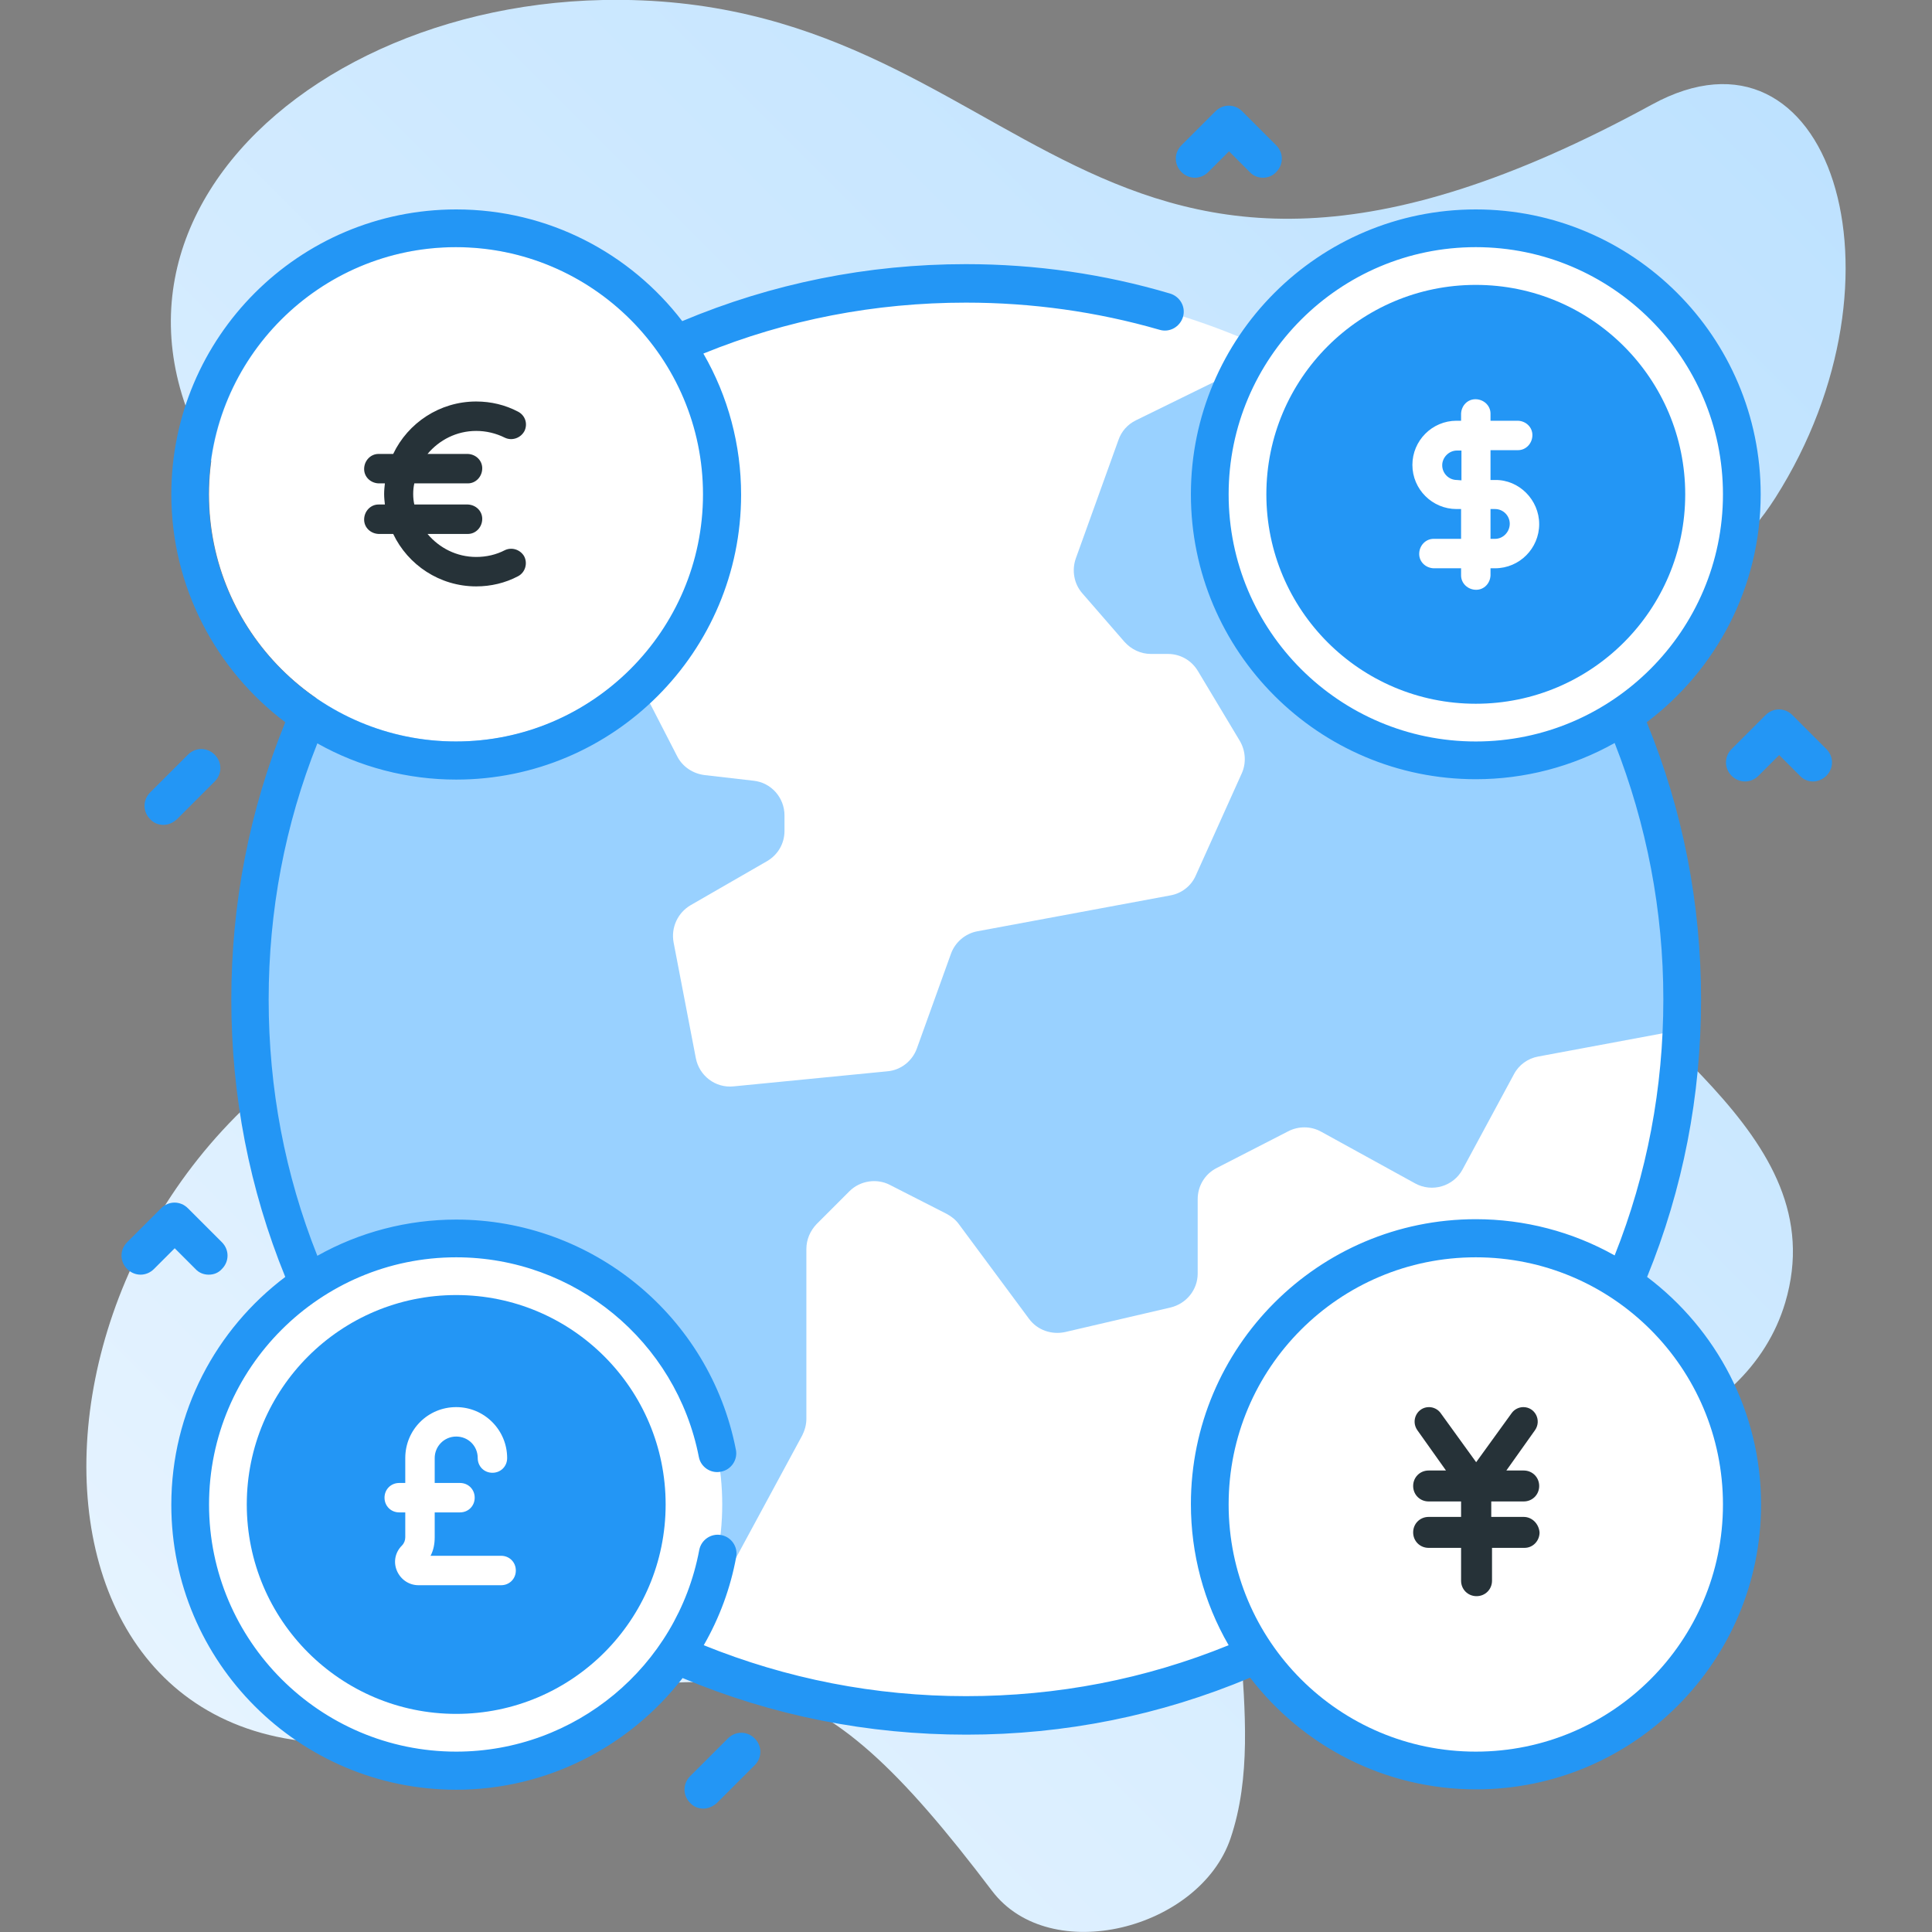 <svg width="150" height="150" viewBox="0 0 150 150" fill="none" xmlns="http://www.w3.org/2000/svg">
<rect x="0" y="0" width="150" height="150" fill="#808080" stroke="none"/>
<g clip-path="url(#clip0_431_587)">
<path d="M120.322 70.107C109.307 49.57 129.141 52.324 137.842 38.642C148.799 21.387 142.031 0.586 128.262 8.115C83.994 32.285 80.273 -0.674 46.816 -3.57376e-05C19.98 0.557 -0.322 23.848 24.492 45.117C35.83 54.844 40.928 71.982 26.484 80.361C-1.904 96.855 -0.293 143.32 34.951 134.15C57.539 128.262 62.754 127.969 77.022 146.807C81.533 152.754 93.135 149.795 95.537 142.734C98.731 133.301 93.691 121.963 97.705 112.939C100.312 107.051 108.369 110.83 113.232 112.266C122.578 115.049 135.645 111.064 138.604 101.133C142.559 87.803 125.801 80.332 120.322 70.107Z" fill="url(#paint0_linear_431_587)"/>
<path d="M75 133.213C105.71 133.213 130.605 108.317 130.605 77.607C130.605 46.897 105.71 22.002 75 22.002C44.29 22.002 19.395 46.897 19.395 77.607C19.395 108.317 44.29 133.213 75 133.213Z" fill="#99D1FF"/>
<path d="M96.269 57.539C96.709 58.301 96.768 59.238 96.416 60.029L92.842 67.969C92.49 68.789 91.728 69.375 90.85 69.522L75.879 72.305C74.941 72.481 74.15 73.154 73.828 74.062L71.191 81.387C70.84 82.383 69.932 83.086 68.906 83.174L56.953 84.346C55.547 84.492 54.287 83.525 54.023 82.148L52.295 73.154C52.09 72.012 52.617 70.869 53.613 70.283L59.56 66.856C60.41 66.357 60.908 65.478 60.908 64.512V63.31C60.908 61.934 59.883 60.762 58.506 60.615L54.697 60.176C53.789 60.059 52.998 59.531 52.588 58.74L50.508 54.697C50.273 54.287 49.951 53.906 49.541 53.643L44.59 50.508C43.945 50.098 43.154 49.98 42.393 50.185L34.453 52.412C33.75 52.617 33.018 52.529 32.373 52.148L27.158 49.219C36.855 32.9 54.668 21.973 75 21.973C83.555 21.973 91.67 23.906 98.936 27.363L88.184 32.637C87.539 32.959 87.07 33.486 86.836 34.16L83.525 43.359C83.203 44.268 83.379 45.322 84.023 46.055L87.305 49.834C87.832 50.42 88.564 50.772 89.356 50.772H90.674C91.641 50.772 92.519 51.27 93.018 52.119L96.269 57.539ZM130.576 79.951C129.346 109.57 104.912 133.213 75 133.213C67.178 133.213 59.736 131.602 52.969 128.672L62.285 111.445C62.49 111.035 62.607 110.596 62.607 110.156V96.973C62.607 96.24 62.9 95.566 63.398 95.039L65.947 92.49C66.768 91.67 68.057 91.465 69.082 91.992L73.506 94.248C73.887 94.453 74.209 94.717 74.443 95.039L79.893 102.393C80.537 103.271 81.65 103.652 82.705 103.418L90.879 101.514C92.109 101.221 92.988 100.137 92.988 98.877V93.106C92.988 92.08 93.545 91.143 94.482 90.674L100.02 87.832C100.811 87.422 101.777 87.422 102.568 87.861L109.863 91.875C111.182 92.607 112.852 92.109 113.555 90.791L117.539 83.408C117.92 82.676 118.623 82.178 119.414 82.031L130.576 79.951Z" fill="white"/>
<path d="M114.58 59.033C125.987 59.033 135.234 49.786 135.234 38.379C135.234 26.972 125.987 17.725 114.58 17.725C103.173 17.725 93.926 26.972 93.926 38.379C93.926 49.786 103.173 59.033 114.58 59.033Z" fill="white"/>
<path d="M114.58 54.639C123.56 54.639 130.84 47.359 130.84 38.379C130.84 29.399 123.56 22.119 114.58 22.119C105.6 22.119 98.32 29.399 98.32 38.379C98.32 47.359 105.6 54.639 114.58 54.639Z" fill="#2396F5"/>
<path d="M116.074 37.266H115.723V34.951H117.861C118.477 34.951 118.975 34.424 118.975 33.779C118.975 33.164 118.477 32.695 117.861 32.666H115.723V32.109C115.723 31.494 115.195 30.996 114.551 30.996C113.936 30.996 113.467 31.494 113.438 32.109V32.666H113.086C111.182 32.666 109.658 34.219 109.658 36.094C109.658 37.998 111.211 39.522 113.086 39.522H113.438V41.836H111.299C110.684 41.836 110.186 42.363 110.186 43.008C110.186 43.623 110.684 44.092 111.299 44.121H113.438V44.678C113.438 45.293 113.965 45.791 114.609 45.791C115.225 45.791 115.693 45.293 115.723 44.678V44.121H116.074C117.979 44.121 119.502 42.568 119.502 40.693C119.502 38.818 117.949 37.236 116.074 37.266ZM113.115 37.266C112.471 37.266 111.973 36.738 111.973 36.123C111.973 35.508 112.5 34.98 113.115 34.98H113.467V37.295L113.115 37.266ZM116.074 41.836H115.723V39.522H116.074C116.719 39.522 117.217 40.049 117.217 40.664C117.217 41.279 116.719 41.836 116.074 41.836Z" fill="white"/>
<path d="M35.42 57.568C46.018 57.568 54.609 48.977 54.609 38.379C54.609 27.781 46.018 19.189 35.42 19.189C24.822 19.189 16.23 27.781 16.23 38.379C16.23 48.977 24.822 57.568 35.42 57.568Z" fill="white"/>
<path d="M39.199 42.715C38.525 43.066 37.764 43.242 36.973 43.242C35.449 43.242 34.102 42.539 33.193 41.455H36.328C36.943 41.455 37.441 40.928 37.441 40.283C37.441 39.668 36.943 39.199 36.328 39.17H32.168C32.109 38.906 32.08 38.643 32.08 38.35C32.08 38.057 32.109 37.793 32.168 37.529H36.328C36.943 37.529 37.441 37.002 37.441 36.357C37.441 35.742 36.943 35.273 36.328 35.244H33.193C34.102 34.16 35.449 33.457 36.973 33.457C37.734 33.457 38.496 33.633 39.199 33.984C39.756 34.248 40.43 34.014 40.723 33.457C40.986 32.9 40.781 32.256 40.225 31.963C39.228 31.436 38.115 31.172 36.973 31.172C34.131 31.172 31.67 32.842 30.527 35.244H29.385C28.77 35.244 28.271 35.772 28.271 36.416C28.271 37.031 28.77 37.5 29.385 37.529H29.883C29.854 37.793 29.824 38.057 29.824 38.35C29.824 38.643 29.854 38.906 29.883 39.17H29.385C28.77 39.17 28.271 39.697 28.271 40.342C28.271 40.957 28.77 41.426 29.385 41.455H30.527C31.67 43.857 34.131 45.527 36.973 45.527C38.115 45.527 39.228 45.264 40.225 44.736C40.781 44.443 40.986 43.74 40.693 43.184C40.4 42.685 39.756 42.451 39.199 42.715Z" fill="#263238"/>
<path d="M35.42 137.461C46.827 137.461 56.074 128.214 56.074 116.807C56.074 105.4 46.827 96.152 35.42 96.152C24.013 96.152 14.766 105.4 14.766 116.807C14.766 128.214 24.013 137.461 35.42 137.461Z" fill="white"/>
<path d="M35.42 133.066C44.4 133.066 51.68 125.787 51.68 116.807C51.68 107.827 44.4 100.547 35.42 100.547C26.44 100.547 19.16 107.827 19.16 116.807C19.16 125.787 26.44 133.066 35.42 133.066Z" fill="#2396F5"/>
<path d="M114.58 137.461C125.987 137.461 135.234 128.214 135.234 116.807C135.234 105.4 125.987 96.152 114.58 96.152C103.173 96.152 93.926 105.4 93.926 116.807C93.926 128.214 103.173 137.461 114.58 137.461Z" fill="#6583FE"/>
<path d="M127.881 99.141C130.664 92.314 132.07 85.078 132.07 77.607C132.07 70.166 130.664 62.93 127.852 56.074C133.213 52.031 136.699 45.615 136.699 38.379C136.699 26.162 126.768 16.26 114.58 16.26C102.363 16.26 92.461 26.191 92.461 38.379C92.461 50.596 102.393 60.498 114.58 60.498C118.359 60.498 122.08 59.531 125.361 57.685C127.852 64.014 129.141 70.723 129.141 77.578C129.141 84.463 127.881 91.143 125.361 97.471C122.08 95.625 118.359 94.658 114.58 94.658C102.363 94.658 92.461 104.59 92.461 116.777C92.461 120.615 93.457 124.395 95.391 127.734C88.916 130.371 82.09 131.689 75 131.689C67.939 131.689 61.084 130.342 54.639 127.734C55.869 125.596 56.719 123.281 57.158 120.879C57.305 120.088 56.777 119.326 55.986 119.18C55.195 119.033 54.434 119.561 54.287 120.352C52.588 129.404 44.648 135.996 35.42 135.996C24.844 135.996 16.23 127.383 16.23 116.807C16.23 106.23 24.844 97.617 35.42 97.617C44.59 97.617 52.5 104.121 54.258 113.115C54.404 113.906 55.195 114.434 55.986 114.258C56.777 114.111 57.305 113.32 57.129 112.529C55.107 102.188 45.967 94.688 35.42 94.688C31.641 94.688 27.92 95.654 24.639 97.5C22.119 91.172 20.859 84.492 20.859 77.607C20.859 70.723 22.119 64.043 24.639 57.715C27.92 59.56 31.641 60.527 35.42 60.527C47.637 60.527 57.539 50.596 57.539 38.408C57.539 34.57 56.543 30.791 54.609 27.451C61.084 24.814 67.939 23.496 75 23.496C80.098 23.496 85.166 24.199 90.029 25.605C90.82 25.84 91.611 25.371 91.846 24.609C92.08 23.818 91.611 23.027 90.85 22.793C85.723 21.27 80.391 20.508 75 20.508C67.353 20.508 59.941 22.002 52.969 24.932C48.926 19.658 42.568 16.26 35.42 16.26C23.203 16.26 13.301 26.191 13.301 38.379C13.301 45.586 16.787 52.031 22.148 56.074C19.365 62.9 17.959 70.137 17.959 77.607C17.959 85.078 19.365 92.314 22.148 99.141C16.787 103.184 13.301 109.6 13.301 116.836C13.301 129.053 23.232 138.955 35.42 138.955C42.48 138.955 48.897 135.586 52.998 130.283C59.971 133.213 67.383 134.678 75.029 134.678C82.676 134.678 90.088 133.184 97.061 130.254C101.104 135.527 107.461 138.926 114.609 138.926C126.826 138.926 136.729 128.994 136.729 116.807C136.729 109.6 133.242 103.184 127.881 99.141ZM95.391 38.379C95.391 27.803 104.004 19.189 114.58 19.189C125.156 19.189 133.77 27.803 133.77 38.379C133.77 48.955 125.156 57.568 114.58 57.568C104.004 57.568 95.391 48.984 95.391 38.379ZM16.201 38.379C16.201 27.803 24.814 19.189 35.391 19.189C45.967 19.189 54.58 27.803 54.58 38.379C54.58 48.955 45.967 57.568 35.391 57.568C24.814 57.568 16.201 48.984 16.201 38.379Z" fill="#2396F5"/>
<path d="M114.58 135.996C125.178 135.996 133.77 127.405 133.77 116.807C133.77 106.209 125.178 97.617 114.58 97.617C103.982 97.617 95.391 106.209 95.391 116.807C95.391 127.405 103.982 135.996 114.58 135.996Z" fill="white"/>
<path d="M38.906 120.791H33.428C33.662 120.352 33.75 119.854 33.75 119.355V117.422H35.713C36.357 117.422 36.855 116.924 36.855 116.279C36.855 115.635 36.357 115.137 35.713 115.137H33.75V113.203C33.75 112.295 34.482 111.533 35.42 111.533C36.357 111.533 37.09 112.266 37.09 113.203C37.09 113.848 37.588 114.346 38.232 114.346C38.877 114.346 39.375 113.848 39.375 113.203C39.375 111.035 37.617 109.248 35.42 109.248C33.223 109.248 31.465 111.006 31.465 113.203V115.137H30.996C30.352 115.137 29.854 115.635 29.854 116.279C29.854 116.924 30.352 117.422 30.996 117.422H31.465V119.355C31.465 119.59 31.377 119.824 31.201 120C30.674 120.527 30.527 121.289 30.82 121.963C31.113 122.637 31.758 123.076 32.49 123.076H38.906C39.551 123.076 40.049 122.578 40.049 121.934C40.049 121.289 39.551 120.791 38.906 120.791Z" fill="white"/>
<path d="M118.301 117.773H115.781V116.572H118.301C118.975 116.572 119.502 116.045 119.502 115.371C119.502 114.697 118.975 114.17 118.301 114.17H116.953L119.18 111.035C119.707 110.273 119.18 109.248 118.271 109.248C117.92 109.248 117.568 109.424 117.363 109.717L114.609 113.525L111.855 109.717C111.65 109.424 111.299 109.248 110.947 109.248C110.039 109.248 109.512 110.273 110.039 111.035L112.266 114.17H110.918C110.244 114.17 109.717 114.697 109.717 115.371C109.717 116.045 110.244 116.572 110.918 116.572H113.438V117.773H110.918C110.244 117.773 109.717 118.301 109.717 118.975C109.717 119.648 110.244 120.176 110.918 120.176H113.438V122.725C113.438 123.398 113.965 123.926 114.639 123.926C115.312 123.926 115.84 123.398 115.84 122.725V120.176H118.359C119.033 120.176 119.531 119.619 119.531 118.975C119.473 118.301 118.945 117.773 118.301 117.773Z" fill="#263238"/>
<path d="M98.057 13.799C97.676 13.799 97.295 13.652 97.031 13.359L95.42 11.748L93.809 13.359C93.223 13.945 92.314 13.945 91.728 13.359C91.143 12.773 91.143 11.865 91.728 11.279L94.365 8.643C94.951 8.057 95.859 8.057 96.445 8.643L99.082 11.279C99.668 11.865 99.668 12.773 99.082 13.359C98.818 13.652 98.438 13.799 98.057 13.799ZM16.201 98.965C15.82 98.965 15.44 98.818 15.176 98.525L13.565 96.914L11.953 98.525C11.367 99.111 10.459 99.111 9.873 98.525C9.287 97.939 9.287 97.031 9.873 96.445L12.51 93.809C13.096 93.223 14.004 93.223 14.59 93.809L17.227 96.445C17.812 97.031 17.812 97.939 17.227 98.525C16.963 98.818 16.611 98.965 16.201 98.965ZM140.771 60.674C140.391 60.674 140.01 60.527 139.746 60.234L138.135 58.623L136.523 60.234C135.938 60.82 135.029 60.82 134.443 60.234C133.857 59.648 133.857 58.74 134.443 58.154L137.08 55.518C137.666 54.932 138.574 54.932 139.16 55.518L141.797 58.154C142.383 58.74 142.383 59.648 141.797 60.234C141.533 60.498 141.152 60.674 140.771 60.674ZM12.685 64.043C12.305 64.043 11.924 63.897 11.66 63.603C11.074 63.018 11.074 62.109 11.66 61.523L14.59 58.594C15.176 58.008 16.084 58.008 16.67 58.594C17.256 59.18 17.256 60.088 16.67 60.674L13.74 63.603C13.447 63.867 13.096 64.043 12.685 64.043ZM54.609 140.42C54.228 140.42 53.848 140.273 53.584 139.98C52.998 139.395 52.998 138.486 53.584 137.9L56.514 134.971C57.1 134.385 58.008 134.385 58.594 134.971C59.18 135.557 59.18 136.465 58.594 137.051L55.664 139.98C55.371 140.244 54.99 140.42 54.609 140.42Z" fill="#2396F5"/>
</g>
<defs>
<linearGradient id="paint0_linear_431_587" x1="9.335" y1="126.84" x2="133.327" y2="2.847" gradientUnits="userSpaceOnUse">
<stop stop-color="#E5F3FF"/>
<stop offset="1" stop-color="#BEE2FF"/>
</linearGradient>
<clipPath id="clip0_431_587">
<rect width="150" height="150" fill="white"/>
</clipPath>
</defs>
</svg>
